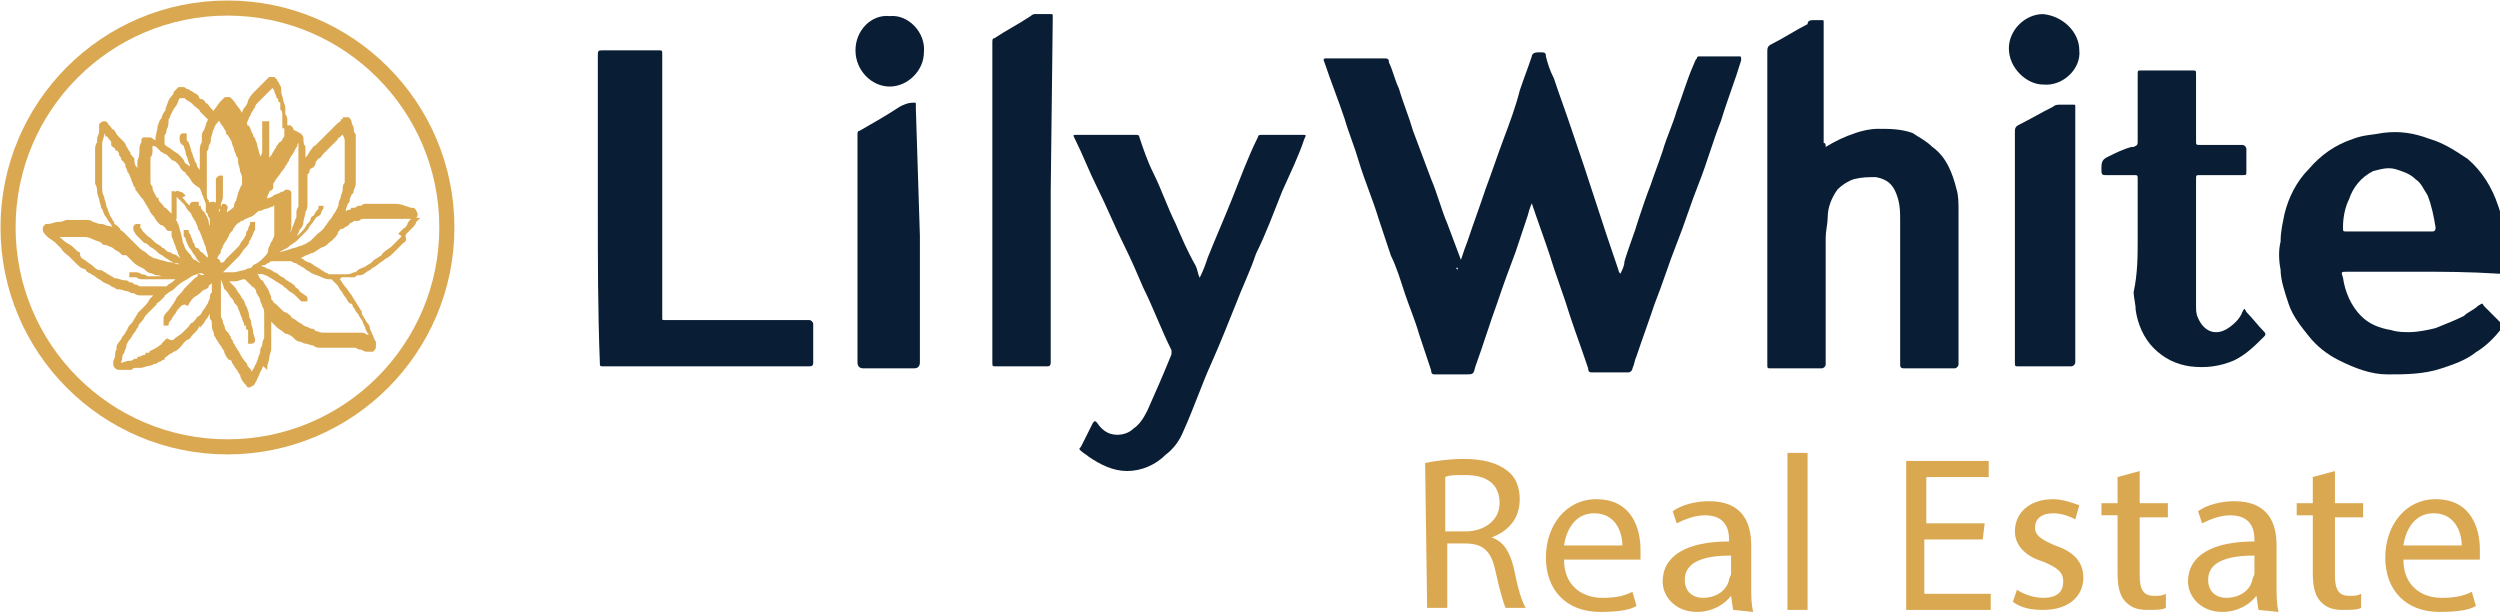 <svg xmlns="http://www.w3.org/2000/svg" xmlns:xlink="http://www.w3.org/1999/xlink" id="Layer_1" x="0px" y="0px" viewBox="0 0 124.2 30.4" style="enable-background:new 0 0 124.2 30.4;" xml:space="preserve"><style type="text/css">	.st0{fill:none;stroke:#DAA851;stroke-width:0.75;stroke-miterlimit:10;}	.st1{fill:#DAA851;stroke:#DAA851;stroke-width:0.15;stroke-miterlimit:10;}	.st2{fill:#DAA851;}	.st3{fill:#091E34;}</style><circle class="st0" cx="11.3" cy="11.3" r="10.9"></circle><g id="water_lily_2.tif">	<path class="st1" d="M16.8,13.9L16.8,13.9c0.1,0.1,0.2,0.3,0.3,0.4c0.1,0.1,0.2,0.3,0.3,0.4c0.1,0.2,0.2,0.3,0.3,0.5  c0.1,0.1,0.1,0.2,0.2,0.3v0.1c0,0.1,0.1,0.1,0.1,0.2c0.1,0.1,0.1,0.2,0.2,0.3c0,0,0.1,0.1,0.1,0.2s0.1,0.2,0.1,0.3  c0.1,0.1,0.1,0.3,0.2,0.4c0,0,0,0,0,0.1v0.1c0,0.1,0,0.1-0.1,0.2c0,0-0.1,0-0.2,0s-0.2,0-0.3-0.1c-0.1,0-0.2,0-0.3-0.1  c-0.1,0-0.2,0-0.3,0c-0.1,0-0.2,0-0.2,0c-0.1,0-0.2,0-0.3,0c-0.1,0-0.2,0-0.3,0c-0.1,0-0.3,0-0.4,0s-0.2,0-0.3,0  c-0.1,0-0.2,0-0.3-0.1c-0.1,0-0.3-0.1-0.4-0.1c-0.1,0-0.2-0.1-0.3-0.1s-0.2-0.1-0.3-0.2s-0.3-0.2-0.4-0.2c-0.1-0.1-0.3-0.2-0.4-0.3  c-0.1-0.1-0.2-0.2-0.3-0.3l-0.1-0.1l0,0l0,0v0.1c0,0.1,0,0.2,0,0.3s0,0.3,0,0.4s0,0.3,0,0.4s0,0.2,0,0.3c0,0.2-0.1,0.3-0.1,0.5  c0,0.1-0.1,0.3-0.1,0.4c-0.2-0.2-0.2,0-0.3,0.2c-0.1,0.1-0.1,0.3-0.2,0.4c0,0,0,0.1-0.1,0.2c0,0,0,0.1-0.1,0.1  c-0.1,0.1-0.2,0.1-0.2,0L12.2,19c-0.1-0.1-0.2-0.3-0.2-0.4c-0.1-0.1-0.1-0.2-0.2-0.3c-0.1-0.1-0.1-0.2-0.2-0.3  c0-0.1-0.1-0.2-0.2-0.2c-0.1-0.1-0.2-0.3-0.2-0.4c-0.1-0.1-0.1-0.2-0.2-0.3c-0.1-0.1-0.1-0.2-0.2-0.3c0-0.1-0.1-0.1-0.1-0.2v-0.1  c-0.1-0.1-0.1-0.3-0.1-0.4s0-0.2-0.1-0.3c0-0.1,0-0.2,0-0.2c0-0.1,0-0.2,0-0.3l0,0l0,0c0,0,0,0,0,0.1c0,0,0,0.1-0.1,0.1  c-0.1,0.1-0.1,0.2-0.2,0.3c-0.1,0.1-0.1,0.2-0.2,0.3c0-0.2-0.1-0.1-0.1,0c-0.1,0.1-0.1,0.2-0.2,0.3c-0.1,0.1-0.2,0.2-0.2,0.2  c-0.1,0.1-0.1,0.2-0.2,0.2c-0.2,0.1-0.3,0.3-0.4,0.4c-0.1,0.1-0.2,0.2-0.3,0.2c-0.1,0.1-0.2,0.1-0.3,0.2s-0.2,0.1-0.2,0.2  c-0.1,0-0.1,0.1-0.2,0.1c-0.1,0-0.1,0.1-0.2,0.1s-0.2,0.1-0.3,0.1c-0.1,0-0.3,0.1-0.4,0.1s-0.1,0-0.2,0s-0.2,0-0.3,0.1  c-0.1,0-0.2,0-0.3,0c-0.1,0-0.2,0-0.2,0H5.9c-0.1,0-0.2-0.1-0.2-0.2V18c0-0.1,0.1-0.2,0.1-0.4c0-0.1,0-0.2,0.1-0.2  c-0.1-0.1,0-0.3,0.1-0.4s0.1-0.2,0.2-0.3c0.1-0.1,0.1-0.2,0.2-0.3c0-0.1,0.1-0.2,0.2-0.3c0.1-0.1,0.1-0.2,0.2-0.3  c0-0.1,0.1-0.1,0.1-0.2c0.1-0.1,0.2-0.2,0.3-0.3c0.1-0.1,0.2-0.2,0.3-0.4c0.1-0.1,0.2-0.2,0.3-0.3l0,0l0,0H7.7c-0.1,0-0.2,0-0.4,0  c-0.1,0-0.2,0-0.3,0c-0.1,0-0.2,0-0.3-0.1c-0.1,0-0.2,0-0.3-0.1c-0.2,0-0.3-0.1-0.5-0.1c-0.1,0-0.1,0-0.2-0.1c-0.1,0-0.1,0-0.2-0.1  C5.3,14,5.2,14,5.1,13.9c-0.1-0.1-0.2-0.1-0.3-0.2c-0.1-0.1-0.2-0.1-0.3-0.2c-0.1,0-0.2-0.1-0.2-0.2c-0.2,0-0.3-0.1-0.5-0.3  c-0.1-0.1-0.2-0.2-0.3-0.3s-0.3-0.2-0.4-0.4C3,12.2,2.9,12.1,2.8,12s-0.3-0.2-0.4-0.3l-0.1-0.1c0,0-0.1-0.1-0.1-0.2  c0-0.1,0-0.1,0.1-0.2h0.1c0.2,0,0.3-0.1,0.5-0.1c0.1,0,0.2,0,0.4-0.1c0.1,0,0.1,0,0.2,0c0.1,0,0.2,0,0.3,0l0,0c0.1,0,0.2,0,0.4,0  s0.3,0,0.4,0.1c0.1,0,0.2,0.1,0.4,0.1s0.2,0.1,0.4,0.1c0.1,0,0.2,0.1,0.4,0.1l0,0l0,0l0,0l-0.1-0.1c-0.1-0.1-0.1-0.2-0.2-0.3  s-0.1-0.2-0.2-0.3s-0.1-0.3-0.2-0.4C5.1,10.2,5,10,5,9.9c0-0.1-0.1-0.2-0.1-0.4c0-0.1,0-0.2-0.1-0.4c0-0.1,0-0.1,0-0.2  c0-0.1,0-0.2,0-0.3V8.5c0-0.1,0-0.1,0-0.2c0-0.1,0-0.2,0-0.2c0-0.1,0-0.2,0-0.3c0-0.1,0-0.2,0-0.3c0-0.2,0-0.3,0.1-0.4  c0-0.1,0-0.2,0-0.2C4.9,6.8,5,6.7,5,6.5c0-0.1,0-0.1,0-0.2V6.2c0.1-0.1,0.1-0.1,0.2-0.1c0,0,0.1,0,0.1,0.1c0,0,0,0,0.1,0.1  s0.1,0.2,0.2,0.2c0.1,0.1,0.1,0.2,0.2,0.3C5.9,6.9,6,7,6.1,7.1c0,0,0.1,0.1,0.1,0.2c0.1,0.1,0.1,0.2,0.2,0.3c0,0.1,0.1,0.2,0.2,0.3  c0,0.1,0,0.3,0.1,0.4s0.1,0.3,0.2,0.4c0,0,0,0,0,0.1l0,0l0,0l0,0V8.7c0-0.1,0-0.2,0-0.3s0-0.2,0-0.4C7,7.8,7,7.6,7,7.5  s0-0.3,0.1-0.4V7c0-0.1,0-0.1,0.1-0.1h0.1h0.1c0.1,0,0.1,0,0.2,0.1c0.1,0,0.1,0.1,0.2,0.1l0,0l0,0c0-0.1,0-0.1,0-0.2  c0-0.2,0.1-0.4,0.1-0.6C8,6,8,6,8.1,5.9c0-0.1,0.1-0.3,0.2-0.4V5.4C8.4,5.2,8.4,5,8.6,4.8c0,0,0.1-0.1,0.1-0.2l0.1-0.1l0.1-0.1  c0.1,0,0.1,0,0.2,0c0.1,0,0.1,0.1,0.2,0.1c0.1,0,0.1,0.1,0.2,0.1c0.1,0.1,0.2,0.1,0.3,0.2C9.8,4.9,9.9,5,10,5s0.1,0.1,0.2,0.2  c0.1,0,0.1,0.1,0.2,0.2c0.1,0.1,0.2,0.2,0.2,0.3l0,0l0,0c0-0.1,0.1-0.1,0.1-0.2c0.1-0.1,0.2-0.3,0.3-0.4L11.1,5l0.1-0.1  c0.1,0,0.2,0,0.2,0L11.5,5c0.1,0.1,0.2,0.3,0.3,0.4s0.1,0.2,0.2,0.3c0,0,0,0,0,0.1l0,0l0,0c0.1-0.1,0.1-0.3,0.2-0.4  c0.1-0.1,0.2-0.3,0.2-0.4c0.1-0.2,0.2-0.3,0.4-0.5c0.1-0.1,0.2-0.2,0.3-0.3c0.1-0.1,0.1-0.1,0.2-0.2l0.1-0.1c0.1,0,0.2,0,0.2,0  L13.7,4c0,0.1,0.1,0.1,0.1,0.2c0.1,0.1,0.1,0.2,0.1,0.4C13.9,4.7,14,4.9,14,5s0.1,0.2,0.1,0.4c0,0.1,0,0.1,0,0.2v0.1  c0,0.1,0,0.2,0,0.3c0,0.1,0,0.2,0,0.3l0,0l0,0c0,0,0,0,0.1,0s0.2,0,0.2,0l0.1,0.1v0.1C15,6.7,15,6.8,15,6.9s0,0.3,0.1,0.4  c0,0.1,0,0.3,0,0.4s0,0.2,0,0.3v0.1l0,0l0,0l0,0c0.1-0.1,0.1-0.2,0.2-0.3c0.1-0.1,0.1-0.2,0.2-0.3c0.1-0.1,0.1-0.2,0.2-0.2  C15.9,7.1,16,7,16.1,6.9s0.3-0.3,0.4-0.4s0.2-0.2,0.3-0.3C16.9,6.1,17,6.1,17,6c0,0,0.1,0,0.1-0.1c0.1,0,0.1,0,0.2,0  c0,0,0.1,0.1,0.1,0.2s0.1,0.2,0.1,0.3c0,0.1,0,0.2,0.1,0.3c0,0.1,0,0.1,0,0.2s0,0.2,0,0.3c0,0.1,0,0.1,0,0.2s0,0.2,0,0.3  c0,0.1,0,0.1,0,0.2c0,0,0,0,0,0.1c0,0.1,0,0.2,0,0.4c0,0.1,0,0.2,0,0.3s0,0.2,0,0.3s0,0.3-0.1,0.4c0,0.1,0,0.2-0.1,0.2  c0,0.1-0.1,0.2-0.1,0.3s0,0.1-0.1,0.2c0,0.1-0.1,0.2-0.1,0.4c0,0.1-0.1,0.1-0.1,0.2l0,0l0,0c0,0,0.1,0,0.1-0.1  c0.1,0,0.2-0.1,0.2-0.1c0.1,0,0.2,0,0.2-0.1c0.1,0,0.2,0,0.3-0.1c0.1,0,0.2,0,0.3-0.1c0.1,0,0.2,0,0.3,0c0.1,0,0.2,0,0.3,0  c0.1,0,0.3,0,0.4,0s0.3,0,0.4,0c0.2,0,0.4,0,0.6,0.1c0.1,0,0.2,0.1,0.4,0.1c0.1,0,0.1,0.1,0.1,0.1c0.1,0.1,0.1,0.2,0,0.3  c0,0,0,0.1-0.1,0.1c-0.1,0.1-0.2,0.2-0.2,0.3c-0.1,0.1-0.1,0.2-0.2,0.2c-0.1,0.1-0.1,0.1-0.2,0.2c0.3,0.2,0.2,0.4,0.1,0.4  c-0.1,0.1-0.2,0.2-0.3,0.3c-0.1,0.1-0.2,0.2-0.2,0.2c-0.1,0.1-0.2,0.2-0.4,0.3c-0.1,0.1-0.3,0.2-0.4,0.3s-0.2,0.1-0.3,0.2  s-0.2,0.1-0.3,0.2c-0.1,0.1-0.2,0.1-0.3,0.1c-0.1,0-0.1,0-0.2,0.1c-0.1,0-0.1,0-0.2,0s-0.1,0-0.2,0s-0.2,0-0.3,0  C16.9,13.8,16.8,13.8,16.8,13.9C16.8,13.8,16.8,13.8,16.8,13.9L16.8,13.9z M12.6,13.5L12.6,13.5C12.6,13.6,12.6,13.6,12.6,13.5  c0.1,0.1,0.2,0.2,0.2,0.3c0.1,0.1,0.1,0.2,0.2,0.2c0.1,0.2,0.2,0.3,0.3,0.5c0,0.1,0.1,0.2,0.1,0.3c0,0,0,0,0,0.1c0,0,0,0,0.1,0.1  c0,0.1,0.1,0.1,0.2,0.2c0.1,0.1,0.1,0.1,0.2,0.2c0.1,0.1,0.2,0.2,0.3,0.2c0.1,0.1,0.2,0.1,0.2,0.2c0.1,0.1,0.2,0.1,0.3,0.2  c0.1,0.1,0.2,0.1,0.3,0.2s0.3,0.1,0.4,0.2c0.1,0,0.2,0,0.2,0.1c0.1,0,0.3,0.1,0.4,0.1h0.1c0.1,0,0.1,0,0.2,0s0.2,0,0.3,0  c0.1,0,0.1,0,0.2,0s0.2,0,0.3,0c0.1,0,0.1,0,0.2,0s0.1,0,0.2,0s0.1,0,0.2,0s0.2,0,0.2,0c0.1,0,0.2,0,0.3,0.1c0,0,0.1,0,0.2,0l0,0  l0,0v-0.1c-0.1-0.1-0.2-0.3-0.2-0.4c-0.1-0.1-0.1-0.3-0.2-0.4c-0.1-0.1-0.1-0.2-0.2-0.3s-0.1-0.2-0.2-0.3c0-0.1-0.1-0.2-0.2-0.2  c-0.1-0.1-0.1-0.2-0.2-0.3s-0.1-0.2-0.2-0.3s-0.1-0.2-0.2-0.3s-0.1-0.1-0.2-0.2c0,0,0,0-0.1-0.1c0,0,0,0-0.1,0s-0.2,0-0.4-0.1  c-0.2-0.1-0.3-0.1-0.5-0.2c-0.1-0.1-0.2-0.1-0.3-0.2c-0.1-0.1-0.2-0.1-0.3-0.2c-0.1,0-0.1-0.1-0.2-0.1c-0.1,0-0.2-0.1-0.2-0.1  s-0.1,0-0.2,0c-0.1,0-0.1,0-0.2,0c-0.1,0-0.2,0-0.3,0s-0.2,0-0.2,0s0,0-0.1,0c0,0-0.1,0-0.2,0.1c-0.1,0-0.1,0.1-0.2,0.1  c-0.1,0-0.1,0-0.2,0.1h-0.1h-0.1l0,0c0,0-0.1,0-0.1,0.1l0,0h0.1c0.1,0,0.2,0,0.2,0c0.1,0,0.2,0,0.3,0.1c0.1,0,0.3,0.1,0.4,0.2  c0.1,0,0.2,0.1,0.3,0.2c0.1,0,0.2,0.1,0.3,0.2c0.1,0,0.1,0.1,0.2,0.1c0.1,0.1,0.2,0.1,0.2,0.2c0.1,0.1,0.2,0.1,0.2,0.2  c0.1,0.1,0.3,0.2,0.4,0.3l0,0l0,0c0,0,0,0,0,0.1c0,0,0,0-0.1,0c0,0,0,0-0.1,0c-0.1-0.1-0.1-0.1-0.2-0.2c-0.1-0.1-0.2-0.2-0.4-0.3  l-0.1-0.1c-0.1-0.1-0.2-0.1-0.2-0.2c-0.1,0-0.2-0.1-0.2-0.1c-0.2-0.1-0.3-0.2-0.5-0.3c-0.1-0.1-0.3-0.1-0.4-0.2  C13,13.6,12.8,13.5,12.6,13.5L12.6,13.5L12.6,13.5z M5.2,6.5C5.2,6.5,5.2,6.6,5.2,6.5c0,0.1-0.1,0.1-0.1,0.2S5,7,5,7.1s0,0.3,0,0.4  s0,0.2,0,0.3c0,0,0,0.1,0,0.2c0,0.1,0,0.2,0,0.3s0,0.1,0,0.2c0,0.1,0,0.2,0,0.3S5,9,5,9.1C5,9,5,9.2,5,9.3c0,0.2,0,0.3,0.1,0.5  c0,0.1,0.1,0.3,0.1,0.4c0,0.1,0.1,0.2,0.1,0.3c0.1,0.2,0.1,0.3,0.2,0.4c0,0.1,0.1,0.1,0.1,0.2c0,0.1,0.1,0.1,0.2,0.2l0.1,0.1  c0,0.1,0.1,0.1,0.2,0.2c0.1,0.1,0.2,0.2,0.3,0.3C6.5,12,6.5,12,6.6,12.1c0.1,0.1,0.1,0.1,0.2,0.2c0.1,0.1,0.2,0.2,0.4,0.3l0.1,0.1  c0.1,0.1,0.2,0.1,0.3,0.2C7.8,12.9,7.9,13,8,13c0.1,0,0.3,0.1,0.4,0.1c0.2,0,0.3,0.1,0.4,0.1c0.1,0,0.3,0,0.4,0c0,0,0,0,0.1,0l0,0  l0,0H9.2c-0.1,0-0.2-0.1-0.2-0.1C8.9,13,8.8,13,8.7,13s-0.1-0.1-0.2-0.1c-0.1-0.1-0.2-0.1-0.3-0.2c-0.1-0.1-0.2-0.1-0.3-0.2  c-0.1-0.1-0.2-0.2-0.4-0.3C7.4,12.1,7.3,12,7.2,12c-0.1-0.1-0.1-0.1-0.2-0.2c-0.1-0.1-0.2-0.2-0.2-0.2c0-0.1-0.1-0.1-0.1-0.2v-0.1  c0,0,0-0.1,0.1-0.1h0.1l0,0c0,0,0,0,0,0.1S7,11.4,7,11.5c0.1,0.1,0.2,0.2,0.3,0.3c0.2,0.1,0.3,0.3,0.5,0.4C8,12.3,8,12.4,8.1,12.4  c0.1,0.1,0.2,0.2,0.3,0.2s0.1,0.1,0.2,0.1c0.1,0,0.2,0.1,0.2,0.1C9,13,9,13,9.1,13l0,0l0,0c0,0-0.1-0.1-0.1-0.2  c0-0.1-0.1-0.2-0.1-0.3c-0.1-0.2-0.1-0.3-0.2-0.5c0-0.1-0.1-0.2-0.1-0.3s0-0.1,0-0.2v-0.1l0,0c0,0,0,0-0.1,0H8.4c0,0-0.1,0-0.1-0.1  c-0.1-0.1-0.2-0.2-0.3-0.2c-0.1-0.1-0.2-0.2-0.3-0.4c-0.1-0.1-0.2-0.2-0.2-0.3c-0.1-0.1-0.1-0.2-0.2-0.3c0-0.1-0.1-0.1-0.1-0.2  C7,9.7,6.9,9.5,6.8,9.4c0-0.1,0-0.1-0.1-0.2c0-0.1-0.1-0.2-0.1-0.3C6.5,8.7,6.5,8.6,6.4,8.5c0-0.1-0.1-0.2-0.1-0.3S6.2,8,6.1,7.9  C6.1,7.8,6,7.7,6,7.7c0-0.1-0.1-0.3-0.2-0.3c0-0.1-0.1-0.1-0.2-0.2c0-0.2,0-0.2-0.1-0.3S5.4,6.7,5.3,6.7C5.3,6.6,5.3,6.6,5.2,6.5  L5.2,6.5z M14.7,12.8L14.7,12.8C14.7,12.9,14.8,12.9,14.7,12.8c0.2,0.1,0.3,0.1,0.4,0.2c0.1,0.1,0.3,0.1,0.4,0.2  c0.1,0.1,0.2,0.1,0.3,0.2c0,0,0.1,0,0.1,0.1c0.1,0,0.1,0,0.2,0.1c0,0,0.1,0,0.2,0.1c0.1,0,0.2,0,0.2,0c0.1,0,0.1,0,0.2,0  s0.1,0,0.2,0s0.2,0,0.3,0c0.1,0,0.2,0,0.4-0.1c0.1,0,0.1,0,0.2-0.1s0.2-0.1,0.4-0.2c0.1-0.1,0.2-0.1,0.3-0.2l0.1-0.1  c0.1-0.1,0.2-0.1,0.3-0.2c0.1,0,0.1-0.1,0.2-0.2c0.1-0.1,0.3-0.2,0.4-0.3s0.3-0.3,0.4-0.4c0.1-0.1,0.2-0.2,0.2-0.3  c0.1-0.1,0.2-0.2,0.3-0.3c0.1-0.1,0.2-0.2,0.2-0.3c0,0,0,0,0.1-0.1l0,0l0,0c-0.1,0-0.2-0.1-0.3-0.1c-0.1,0-0.1,0-0.2,0  s-0.3,0-0.4,0l0,0c-0.1,0-0.1,0-0.2,0s-0.3,0-0.4,0c-0.2,0-0.4,0-0.5,0l0,0c-0.1,0-0.2,0-0.3,0c-0.1,0-0.2,0-0.3,0  c-0.1,0-0.2,0-0.3,0.1c-0.1,0-0.1,0-0.2,0S17.5,11,17.4,11c0,0-0.1,0-0.1,0.1c-0.1,0.1-0.2,0.1-0.3,0.2h-0.1l0,0  c-0.1,0.1-0.2,0.2-0.2,0.3c-0.1,0.1-0.1,0.2-0.2,0.2c0,0.1-0.1,0.1-0.2,0.2c-0.1,0.1-0.2,0.2-0.3,0.2c-0.2,0.1-0.3,0.2-0.5,0.3  c-0.1,0-0.2,0.1-0.3,0.1C15,12.7,14.9,12.8,14.7,12.8L14.7,12.8L14.7,12.8z M14.4,12.1C14.4,12.1,14.5,12.1,14.4,12.1  c0.1-0.1,0.2-0.2,0.3-0.2c0.1-0.1,0.1-0.1,0.2-0.2c0.1-0.1,0.1-0.1,0.2-0.2c0.1-0.1,0.2-0.2,0.2-0.3c0.1-0.1,0.2-0.2,0.2-0.3  c0,0,0-0.1,0.1-0.1c0.1-0.1,0.1-0.2,0.2-0.3l0.1-0.1c0,0,0,0,0-0.1H16l0,0l0,0c0,0.1-0.1,0.1-0.1,0.2c0,0.1-0.1,0.2-0.2,0.2  c-0.1,0.1-0.2,0.3-0.3,0.4c-0.1,0.1-0.2,0.3-0.3,0.4c-0.1,0.1-0.2,0.2-0.3,0.3S14.6,12,14.4,12.1c-0.1,0.1-0.2,0.2-0.3,0.2  c-0.1,0.1-0.2,0.1-0.3,0.2c0,0-0.1,0-0.1,0.1l0,0l0,0c0.1,0,0.1,0,0.2,0c0.1,0,0.3-0.1,0.4-0.1c0.2-0.1,0.4-0.1,0.6-0.2  c0.1,0,0.2-0.1,0.3-0.1c0.1-0.1,0.2-0.1,0.3-0.2c0.1-0.1,0.2-0.2,0.3-0.3s0.3-0.2,0.4-0.4c0.1-0.1,0.2-0.3,0.3-0.4  c0.1-0.1,0.1-0.2,0.2-0.3c0.1-0.2,0.2-0.3,0.2-0.5c0-0.1,0.1-0.2,0.1-0.3s0.1-0.2,0.1-0.4c0-0.1,0-0.2,0.1-0.3c0-0.1,0-0.2,0-0.3  s0-0.1,0-0.2c0-0.1,0-0.2,0-0.3s0-0.2,0-0.2c0-0.1,0-0.2,0-0.3V7.7c0-0.1,0-0.2,0-0.3c0-0.1,0-0.2,0-0.2c0-0.1,0-0.1,0-0.2  c0-0.2-0.1-0.3-0.2-0.5l0,0l0,0l0,0c0,0,0,0.1-0.1,0.2s-0.2,0.1-0.2,0.2c-0.1,0.1-0.3,0.3-0.4,0.4S16.1,7.5,16,7.6  c-0.1,0.1-0.1,0.2-0.2,0.2c-0.1,0.1-0.2,0.2-0.2,0.3c0,0.1-0.1,0.2-0.2,0.2c0,0-0.1,0.1-0.1,0.2c0,0,0,0.1-0.1,0.1l0,0l0,0l0,0  c0,0.1,0,0.2,0,0.2c0,0.2,0,0.3,0,0.5v0.1c0,0.2,0,0.3,0,0.5c0,0.1,0,0.1,0,0.2c0,0.1,0,0.3-0.1,0.4c0,0.2-0.1,0.4-0.1,0.5  c0,0.2-0.1,0.3-0.2,0.4c0,0.1-0.1,0.2-0.1,0.3C14.6,11.9,14.6,12,14.4,12.1C14.5,12.1,14.5,12.1,14.4,12.1L14.4,12.1z M11.4,5.2  L11.4,5.2c-0.1,0.1-0.1,0.1-0.2,0.2C11.1,5.5,11,5.6,11,5.7c-0.1,0.1-0.2,0.3-0.3,0.4s-0.1,0.2-0.2,0.4c0,0.1-0.1,0.3-0.1,0.4  s0,0.2-0.1,0.3c0,0.1,0,0.2-0.1,0.3c0,0,0,0.1,0,0.2s0,0.1,0,0.2s0,0.1,0,0.2s0,0.2,0,0.3c0,0.2,0,0.4,0,0.6c0,0.1,0,0.2,0,0.3  s0,0.1,0,0.2c0,0.1,0,0.1,0,0.2c0,0.1,0,0.2,0.1,0.3c0,0.1,0.1,0.2,0.1,0.3l0,0l0,0l0,0v-0.1c0-0.1,0.1-0.1,0.2-0.1  c0.1,0,0.1,0.1,0.1,0.1s0,0.1,0,0.2c0,0.1,0,0.1,0,0.2s0,0.1,0,0.2c0,0,0,0,0,0.1l0,0c0,0,0,0,0-0.1s0-0.2,0.1-0.3v-0.1l0,0v-0.1  c0-0.1,0-0.1,0-0.2c0-0.1,0-0.2,0-0.2c0-0.1,0-0.2,0-0.3s0-0.2,0-0.3V9.2c0-0.1,0-0.1,0-0.2c0,0,0,0,0-0.1c0,0,0,0,0.1-0.1  c0,0,0,0,0.1,0l0,0c0,0,0,0,0,0.1s0,0.2,0,0.3s0,0.2,0,0.3s0,0.2,0,0.2c0,0.1,0,0.2-0.1,0.4c0,0.1,0,0.2-0.1,0.3c0,0,0,0,0,0.1  c0,0,0,0,0,0.1v0.1c0,0.1,0,0.1,0,0.2l0,0l0,0c0-0.1,0.1-0.1,0.1-0.2c0-0.1,0.1-0.2,0.1-0.2s0,0,0-0.1c0,0,0,0,0-0.1  c0,0,0.1,0,0.1-0.1c0.1,0,0.2,0.1,0.1,0.2c0,0,0,0,0,0.1s-0.1,0.2-0.2,0.3c0,0-0.1,0.1-0.1,0.2l0,0l0,0l0,0  c0.1-0.1,0.2-0.2,0.3-0.3s0.3-0.2,0.4-0.3c0,0,0,0,0.1-0.1l0,0c0-0.1,0-0.2,0.1-0.3c0-0.1,0.1-0.3,0.1-0.4C12,9.4,12,9.3,12.1,9.2  V9.1c0-0.1,0-0.1,0-0.2c0-0.1,0-0.2-0.1-0.4c0-0.2-0.1-0.3-0.1-0.5c0-0.1,0-0.2-0.1-0.3c0-0.1-0.1-0.2-0.1-0.3  c0-0.1-0.1-0.2-0.1-0.3c0-0.1-0.1-0.2-0.2-0.4l0,0l-0.1-0.1c0,0,0,0,0-0.1c-0.1-0.1-0.1-0.2-0.2-0.3C11,6.1,11,6,10.9,5.9  c-0.1-0.1-0.1-0.2-0.2-0.3C11.4,5.3,11.4,5.3,11.4,5.2C11.3,5.2,11.3,5.2,11.4,5.2L11.4,5.2z M10.3,13.6L10.3,13.6  c-0.1,0-0.2-0.1-0.3-0.1l0,0H9.9c-0.1,0-0.2,0.1-0.3,0.1c-0.2,0.1-0.3,0.2-0.5,0.3s-0.4,0.3-0.5,0.4c-0.1,0.1-0.2,0.1-0.3,0.2  c-0.1,0.1-0.2,0.1-0.2,0.2C8,14.8,8,14.8,7.9,14.9C7.8,15,7.7,15,7.7,15.1c-0.1,0.1-0.2,0.2-0.3,0.3c-0.1,0.1-0.1,0.1-0.2,0.2  S7.1,15.8,7,15.9c-0.1,0.1-0.2,0.2-0.2,0.3c-0.1,0.1-0.1,0.2-0.2,0.3c-0.1,0.1-0.1,0.2-0.2,0.3c-0.1,0.1-0.2,0.3-0.2,0.4  s-0.1,0.2-0.1,0.3C6,17.6,6,17.7,6,17.8c0,0.1-0.1,0.2-0.1,0.3l0,0H6c0.1,0,0.3-0.1,0.4-0.1s0.2,0,0.3-0.1c0.1,0,0.2,0,0.2-0.1  c0.1,0,0.2-0.1,0.3-0.1c0,0,0.1,0,0.1-0.1h0.1c0,0,0.1,0,0.1-0.1c0.2-0.1,0.4-0.2,0.5-0.3c0,0,0.1,0,0.1-0.1  C8.2,17,8.2,17,8.3,16.9c0.2,0.1,0.3,0.1,0.4,0c0.1-0.1,0.3-0.2,0.4-0.3c0.1-0.1,0.2-0.2,0.3-0.3c0.1-0.1,0.1-0.2,0.2-0.2  C9.7,16,9.7,16,9.8,15.9c0-0.1,0.1-0.1,0.2-0.2c0.1-0.1,0.1-0.2,0.2-0.3c0.1-0.1,0.1-0.2,0.2-0.3c0-0.1,0.1-0.2,0.1-0.3  s0-0.2,0.1-0.2c0-0.1,0-0.2,0-0.2c0-0.1,0-0.1,0-0.2c0-0.1,0-0.1,0-0.2v-0.1l0,0l0,0c0,0-0.1,0-0.1,0.1c-0.1,0.1-0.2,0.1-0.2,0.2  s-0.2,0.1-0.3,0.2c-0.1,0.1-0.2,0.2-0.4,0.3c-0.1,0.1-0.2,0.2-0.3,0.4c-0.2-0.1-0.2,0-0.3,0c-0.1,0.1-0.1,0.1-0.2,0.2  c-0.1,0.1-0.1,0.2-0.2,0.3c-0.1,0.1-0.1,0.2-0.2,0.3c0,0-0.1,0.1-0.1,0.2l0,0c0,0,0,0-0.1,0c0,0,0,0,0-0.1c0,0,0,0,0-0.1v-0.1  c0-0.1,0.1-0.2,0.2-0.3c0.1-0.1,0.2-0.3,0.3-0.4c0-0.1,0.1-0.1,0.1-0.2c0.1-0.2,0.3-0.3,0.4-0.5c0.1-0.1,0.2-0.2,0.3-0.3  s0.2-0.2,0.2-0.2c0.1-0.1,0.2-0.1,0.2-0.2C10.1,13.8,10.2,13.7,10.3,13.6C10.2,13.7,10.2,13.7,10.3,13.6L10.3,13.6z M2.5,11.5  C2.5,11.5,2.5,11.6,2.5,11.5c0.2,0.2,0.3,0.3,0.5,0.4c0.1,0.1,0.2,0.2,0.4,0.3s0.3,0.3,0.5,0.4c0,0.2,0.1,0.3,0.3,0.4  c0.1,0.1,0.3,0.2,0.4,0.3s0.2,0.2,0.4,0.2c0.1,0,0.1,0.1,0.2,0.1c0.1,0.1,0.2,0.1,0.3,0.2c0.1,0,0.1,0.1,0.2,0.1  C5.9,13.9,6,14,6.2,14c0.1,0,0.1,0,0.2,0.1c0.1,0,0.2,0,0.2,0.1c0.1,0,0.2,0,0.3,0.1c0.1,0,0.2,0,0.4,0c0.1,0,0.2,0,0.3,0  c0.1,0,0.1,0,0.2,0s0.2,0,0.3,0h0.1h0.1l0.1-0.1c0.2-0.1,0.3-0.2,0.5-0.4l0,0l0,0l0,0c-0.1,0-0.1,0-0.2,0c-0.2,0-0.4,0-0.6,0  c-0.1,0-0.1,0-0.2,0c-0.1,0-0.2,0-0.2,0c-0.1,0-0.1,0-0.2,0s-0.2,0-0.2,0c-0.1,0-0.1,0-0.2,0s-0.2,0-0.3-0.1c-0.1,0-0.1,0-0.2,0  c0,0,0,0-0.1,0l0,0c0,0,0,0,0-0.1c0,0,0,0,0.1,0s0.1,0,0.1,0c0.1,0,0.2,0,0.3,0.1c0.1,0,0.2,0,0.3,0.1c0.1,0,0.1,0,0.2,0  s0.2,0,0.3,0c0.1,0,0.1,0,0.2,0l0,0c0.1,0,0.2,0,0.3,0s0.1,0,0.2,0h0.1c0.1,0,0.2,0,0.3,0l0,0c0,0,0,0-0.1,0c0,0-0.1,0-0.2,0  c-0.1,0-0.2,0-0.3-0.1H8.2c-0.1,0-0.2-0.1-0.4-0.1c-0.1,0-0.2-0.1-0.3-0.1c-0.1,0-0.2-0.1-0.3-0.2C7,13.2,6.8,13.1,6.7,13  s-0.2-0.2-0.3-0.3l-0.1-0.1c0,0,0,0-0.1,0H6.1l0,0c0,0,0,0-0.1-0.1s-0.2-0.1-0.3-0.2c-0.1-0.1-0.2-0.1-0.4-0.2  c-0.1,0-0.2,0-0.2-0.1c-0.2-0.1-0.3-0.1-0.5-0.2c-0.2-0.1-0.3-0.1-0.5-0.1c-0.1,0-0.1,0-0.2,0H3.8c-0.1,0-0.2,0-0.3,0s-0.2,0-0.4,0  c-0.1,0-0.3,0-0.4,0.1C2.7,11.5,2.6,11.5,2.5,11.5L2.5,11.5L2.5,11.5z M10.9,13.7L10.9,13.7c0,0.1,0,0.2,0,0.2c0,0.2,0,0.3,0,0.5  s0,0.4,0,0.5V15c0,0.1,0,0.2,0,0.3s0,0.1,0,0.2c0,0.1,0,0.2,0,0.2c0,0.1,0.1,0.2,0.1,0.3s0.1,0.2,0.1,0.3c0,0.1,0.1,0.2,0.2,0.3  c0,0.1,0.1,0.1,0.1,0.2s0.1,0.1,0.1,0.2s0.1,0.1,0.1,0.2c0.1,0.1,0.1,0.2,0.2,0.3c0.1,0.2,0.2,0.4,0.4,0.6c0,0.1,0.1,0.2,0.2,0.3  c0,0.1,0.1,0.1,0.1,0.2l0,0l0,0l0,0c0.1-0.1,0.1-0.2,0.2-0.3c0-0.1,0.1-0.2,0.1-0.2c0-0.1,0.1-0.2,0.1-0.3c0-0.1,0.1-0.2,0.1-0.3  c0-0.1,0-0.2,0.1-0.3c0-0.1,0-0.2,0.1-0.4c0-0.1,0-0.2,0-0.2c0-0.1,0-0.1,0-0.2l0,0c0-0.1,0-0.1,0-0.2s0-0.2,0-0.3  c0-0.1,0-0.2,0-0.3s0-0.3-0.1-0.4c0-0.1-0.1-0.2-0.1-0.3s-0.1-0.2-0.2-0.4v-0.1c-0.1-0.1-0.1-0.2-0.2-0.2l-0.1-0.1  c-0.1-0.1-0.1-0.1-0.2-0.2l-0.1-0.1c0,0,0,0-0.1,0l0,0c-0.1,0-0.3,0.1-0.4,0.1h-0.1h-0.1c-0.1,0-0.2,0-0.3,0l0,0l0,0  c0,0,0.1,0.1,0.2,0.2c0.1,0.1,0.1,0.1,0.2,0.2c0.1,0.1,0.1,0.2,0.2,0.3c0.1,0.1,0.1,0.2,0.2,0.3c0.1,0.1,0.1,0.3,0.2,0.4  c0,0.1,0.1,0.2,0.1,0.4c0,0.1,0.1,0.2,0.1,0.3c0,0.2,0.1,0.3,0.1,0.5c0,0.1,0.1,0.3,0.1,0.4l0,0c0,0,0,0.1-0.1,0.1c0,0,0,0-0.1,0  c0,0,0,0,0-0.1s0-0.1,0-0.2s0-0.1,0-0.2s0-0.2-0.1-0.2c0-0.1,0-0.2-0.1-0.2c0-0.1-0.1-0.2-0.1-0.3c-0.1-0.2-0.1-0.3-0.2-0.5  c0-0.1-0.1-0.2-0.2-0.3c0-0.1-0.1-0.2-0.2-0.3c-0.1-0.2-0.2-0.3-0.3-0.4C11.1,13.9,11,13.8,10.9,13.7L10.9,13.7L10.9,13.7z   M10.9,13.2L10.9,13.2c0.1-0.1,0.2-0.1,0.2-0.1c0.1,0,0.1-0.1,0.2-0.2c0.1-0.1,0.2-0.2,0.3-0.3s0.2-0.2,0.3-0.3s0.1-0.2,0.2-0.3  c0.1-0.1,0.1-0.2,0.2-0.3v-0.1c0-0.1,0.1-0.1,0.1-0.2c0-0.1,0.1-0.2,0.1-0.3l0,0c0,0,0,0,0.1,0c0,0,0,0,0,0.1c0,0,0,0,0,0.1v0.1  c-0.1,0.1-0.1,0.3-0.2,0.4c0,0.1-0.1,0.1-0.1,0.2c0,0.1-0.1,0.2-0.2,0.3c-0.1,0.1-0.2,0.3-0.3,0.4c-0.1,0.1-0.1,0.1-0.2,0.2  c-0.1,0.1-0.2,0.2-0.3,0.3s-0.2,0.2-0.3,0.3c0,0-0.1,0-0.1,0.1l0,0c0,0,0,0,0.1,0s0.1,0,0.2,0c0.2,0,0.3,0,0.4,0  c0.2,0,0.4-0.1,0.5-0.1s0.2-0.1,0.3-0.1s0.2-0.1,0.3-0.2c0.2-0.1,0.3-0.2,0.4-0.3l0.1-0.1c0.1-0.1,0.2-0.2,0.2-0.4  c0-0.1,0.1-0.2,0.1-0.2c0-0.1,0-0.1,0.1-0.2c0-0.1,0.1-0.2,0.1-0.3s0-0.2,0-0.3s0-0.2,0-0.4c0-0.1,0-0.2,0-0.3v-0.1  c0-0.1,0-0.3,0-0.4v-0.1l0,0c-0.1,0-0.2,0.1-0.2,0.1c-0.1,0-0.2,0.1-0.3,0.1s-0.2,0.1-0.3,0.1s-0.2,0.1-0.3,0.2  c-0.1,0.1-0.2,0.1-0.4,0.2c-0.1,0-0.1,0.1-0.2,0.1c-0.1,0-0.1,0.1-0.2,0.1c-0.1,0.1-0.2,0.2-0.2,0.2c0,0.1-0.1,0.1-0.1,0.2  c-0.1,0.1-0.2,0.2-0.2,0.3c-0.1,0.2-0.2,0.3-0.3,0.5c0,0.1-0.1,0.2-0.1,0.2c0,0.1,0,0.2-0.1,0.2c0,0.1-0.1,0.2-0.1,0.3  C10.9,12.9,10.9,13.1,10.9,13.2L10.9,13.2L10.9,13.2z M9.7,10.6C9.7,10.6,9.6,10.5,9.7,10.6c-0.1-0.2-0.1-0.2-0.2-0.3  c0,0,0,0,0-0.1c0,0,0-0.1,0.1-0.1c0,0,0.1,0,0.2,0c0,0,0,0,0,0.1c0,0,0,0.1,0.1,0.1c0,0.1,0.1,0.2,0.2,0.3c0.1,0.2,0.2,0.3,0.2,0.5  c0,0.1,0.1,0.2,0.1,0.2c0,0.1,0,0.1,0.1,0.2l0,0l0,0c0-0.1,0-0.1,0-0.2c0-0.1,0-0.2,0-0.3s0-0.2-0.1-0.3c0-0.1,0-0.1-0.1-0.2  c0,0,0-0.1,0-0.2c0-0.1,0-0.1,0-0.2l0,0l0,0c-0.1-0.2-0.1-0.3-0.2-0.5c0-0.1-0.1-0.2-0.1-0.3C9.8,9.2,9.7,9.1,9.6,9  C9.5,8.8,9.4,8.7,9.3,8.6c0-0.1-0.1-0.1-0.2-0.2C9,8.3,9,8.2,8.9,8.1C8.8,8,8.7,7.9,8.6,7.9C8.5,7.8,8.4,7.7,8.3,7.6  c-0.1,0-0.2-0.1-0.2-0.1S8,7.5,8,7.4c0,0-0.1,0-0.1-0.1l0,0c0,0-0.1,0-0.1-0.1c-0.1,0-0.2,0-0.3-0.1l0,0l0,0l0,0c0,0.1,0,0.1,0,0.2  s0,0.1,0,0.2s0,0.2-0.1,0.3c0,0.1,0,0.3,0,0.4c0,0.2,0,0.3,0,0.4c0,0.1,0,0.3,0,0.4c0,0.1,0,0.2,0.1,0.3c0,0.2,0.1,0.3,0.2,0.5  c0,0,0,0.1,0.1,0.1c0,0.1,0.1,0.2,0.2,0.3s0.1,0.2,0.2,0.2c0.1,0.1,0.2,0.2,0.4,0.4c0,0,0,0,0.1,0l0,0l0,0v-0.1c0-0.1,0-0.2,0-0.3  l0,0c0-0.1,0-0.1,0-0.2c0-0.1,0-0.1,0-0.2c0-0.1,0-0.2,0-0.2V9.7c0-0.1,0.1-0.2,0.2-0.1c0.1,0,0.1,0,0.2,0.1C8.9,9.8,9,9.9,9.1,10  s0.2,0.2,0.3,0.3C9.5,10.4,9.5,10.5,9.7,10.6C9.6,10.5,9.6,10.6,9.7,10.6L9.7,10.6z M9.6,8.5C9.6,8.5,9.6,8.4,9.6,8.5  C9.5,8.4,9.5,8.3,9.5,8.2S9.4,8,9.4,7.9c0-0.1-0.1-0.2-0.1-0.3l0,0c0-0.1-0.1-0.3-0.1-0.4C9,7.1,9,7,9,6.9V6.8c0,0,0-0.1,0.1-0.1  h0.1l0,0c0,0,0,0,0,0.1v0.1c0,0.1,0,0.1,0.1,0.2c0.1,0.2,0.1,0.4,0.2,0.6c0,0.1,0.1,0.2,0.1,0.3s0.1,0.1,0.1,0.2  c0,0.1,0.1,0.2,0.1,0.2l0,0C9.9,8.5,9.9,8.6,10,8.7l0,0l0,0V8.6c0-0.1,0-0.3,0-0.4c0-0.1,0-0.2,0-0.3c0-0.1,0-0.3,0-0.4  s0-0.3,0.1-0.4c0-0.1,0-0.1,0-0.2V6.8c0-0.1,0-0.2,0.1-0.3c0.1-0.2,0.1-0.4,0.2-0.5V5.9l-0.1-0.1c-0.1-0.1-0.2-0.2-0.3-0.3  c0-0.1-0.2-0.2-0.3-0.3C9.6,5.1,9.5,5,9.3,4.9L9.2,4.8c-0.1,0-0.2,0-0.2,0s0,0-0.1,0l0,0C8.8,4.9,8.8,5,8.7,5.2  C8.6,5.3,8.5,5.5,8.4,5.7c0,0.1-0.1,0.2-0.1,0.2c0,0.2,0,0.4-0.1,0.5c0,0.1,0,0.2-0.1,0.3c0,0.1,0,0.3,0,0.4c0,0,0,0,0,0.1  c0,0,0,0,0.1,0.1c0.2,0.1,0.4,0.3,0.6,0.4l0.1,0.1C9,7.9,9.1,8,9.1,8.1l0.1,0.1C9.4,8.3,9.4,8.4,9.6,8.5C9.5,8.4,9.6,8.5,9.6,8.5  L9.6,8.5z M13.8,12.4L13.8,12.4L13.8,12.4c0.1-0.1,0.2-0.2,0.3-0.3s0.2-0.2,0.3-0.4c0,0,0-0.1,0.1-0.1c0-0.1,0.1-0.2,0.1-0.3  c0.1-0.2,0.1-0.3,0.2-0.5c0-0.1,0-0.1,0-0.2c0-0.1,0-0.2,0.1-0.3c0-0.1,0-0.1,0-0.2c0-0.1,0-0.3,0-0.4V9.6c0-0.1,0-0.1,0-0.2  c0-0.1,0-0.2,0-0.3s0-0.2,0-0.3c0,0,0-0.1,0-0.2c0-0.1,0-0.2,0-0.3s0-0.2,0-0.3c0-0.1,0-0.2,0-0.3V7.6c0-0.1,0-0.2,0-0.2  c0-0.1,0-0.1,0-0.2s0-0.2,0-0.2c0-0.1,0-0.2,0-0.2l0,0l0,0l0,0c0,0-0.1,0.1-0.1,0.2c0,0-0.1,0.1-0.1,0.2s-0.1,0.1-0.1,0.2  c-0.1,0.2-0.2,0.3-0.3,0.5c0,0.1-0.1,0.1-0.1,0.2c-0.1,0.1-0.1,0.2-0.2,0.3c-0.1,0.1-0.2,0.3-0.3,0.4c-0.1,0.1-0.1,0.2-0.2,0.3v0.1  v0.1c0,0,0,0.1-0.1,0.1c0,0,0,0-0.1,0.1c0,0.1-0.1,0.2-0.1,0.3s0,0.1-0.1,0.2l0,0l0,0c0,0,0,0,0.1,0c0.1-0.1,0.3-0.1,0.4-0.2  c0.1-0.1,0.3-0.1,0.4-0.2c0.1,0,0.1,0,0.2-0.1c0.1,0,0.2,0,0.2,0.1c0,0,0,0,0,0.1v0.1c0,0.1,0,0.2,0,0.3s0,0.2,0,0.4  c0,0.1,0,0.2,0,0.4c0,0.1,0,0.2,0,0.3s0,0.2-0.1,0.4c0,0.1-0.1,0.2-0.1,0.3s-0.1,0.2-0.1,0.3C13.9,12.2,13.8,12.3,13.8,12.4  L13.8,12.4L13.8,12.4z M13,8.2L13,8.2C13,8.1,13,8,13,8c0-0.1,0-0.2,0.1-0.4c0-0.1,0-0.1,0-0.2s0-0.2,0-0.3c0-0.1,0-0.2,0-0.2  c0-0.1,0-0.2,0-0.2c0-0.1,0-0.2,0-0.2V6.4V6.3l0,0V6.2c0,0,0,0,0-0.1c0,0,0,0,0.1,0h0.1l0,0c0,0.1,0,0.2,0,0.2c0,0.1,0,0.1,0,0.2  v0.1c0,0.1,0,0.2,0,0.3V7c0,0.1,0,0.1,0,0.2s0,0.2,0,0.3c0,0.1,0,0.2,0,0.3v0.1c0,0.1,0,0.2-0.1,0.3l0,0l0,0l0,0l0.1-0.1  c0.1-0.1,0.1-0.2,0.2-0.3c0.1-0.1,0.1-0.2,0.2-0.3c0-0.1,0.1-0.1,0.1-0.2c0.1-0.1,0.1-0.2,0.2-0.2c0.1-0.1,0.1-0.2,0.2-0.3V6.7  c0-0.1,0-0.3,0-0.4s0-0.2,0-0.3c0-0.1,0-0.2-0.1-0.3c0-0.1,0-0.2-0.1-0.3c0-0.1,0-0.1,0-0.2S14,5,13.9,5c0-0.1,0-0.1-0.1-0.2  c0-0.1-0.1-0.2-0.1-0.3c0-0.1-0.1-0.1-0.1-0.2c0,0,0,0-0.1,0l-0.1,0.1c-0.1,0.1-0.2,0.2-0.3,0.3C13,4.8,12.9,4.9,12.8,5  c-0.1,0.1-0.2,0.2-0.2,0.3c-0.1,0.1-0.1,0.2-0.2,0.3c0,0.1-0.1,0.2-0.1,0.2c0,0.1-0.1,0.2-0.1,0.3c0,0,0,0,0,0.1c0,0,0,0.1,0.1,0.1  c0.1,0.1,0.1,0.3,0.2,0.4c0,0.1,0,0.1,0.1,0.2c0,0.1,0.1,0.2,0.1,0.3c0,0.1,0.1,0.3,0.1,0.4C12.9,7.9,13,8.1,13,8.2  C13,8.2,13,8.3,13,8.2L13,8.2z M10.2,13.3L10.2,13.3c-0.1-0.2-0.2-0.3-0.3-0.4c-0.1-0.1-0.1-0.2-0.2-0.3c-0.1-0.1-0.1-0.2-0.2-0.3  c-0.1-0.1-0.1-0.2-0.2-0.4c0-0.1,0-0.1-0.1-0.2c0,0,0,0,0-0.1v-0.1h0.1l0,0l0,0c0,0.1,0.1,0.2,0.1,0.2c0,0.1,0.1,0.2,0.1,0.3  s0.1,0.1,0.1,0.2c0,0.1,0.1,0.2,0.2,0.2c0.1,0.1,0.1,0.2,0.2,0.2c0.1,0.1,0.1,0.1,0.2,0.2c0,0,0.1,0.1,0.2,0.1l0,0l0,0  c0,0,0,0,0-0.1v-0.1c0-0.1-0.1-0.3-0.1-0.4c0-0.1-0.1-0.2-0.1-0.3c-0.1-0.2-0.1-0.3-0.2-0.5c0-0.1-0.1-0.1-0.1-0.2  c0-0.1-0.1-0.2-0.1-0.3c-0.1-0.1-0.1-0.2-0.2-0.3c0-0.1-0.1-0.2-0.2-0.3c-0.1-0.1-0.1-0.2-0.2-0.3C9.1,10,9.1,9.9,9,9.9  C8.9,9.8,8.8,9.7,8.7,9.6c0,0-0.1,0-0.1-0.1l0,0l0,0l0,0c0,0.1,0,0.2,0,0.3s0,0.2,0,0.3s0,0.2,0,0.2c0,0.1,0,0.2,0,0.3  c0,0.2,0.1,0.4,0.2,0.6C9,11.9,9,12,9,12c0,0.1,0.1,0.2,0.1,0.3c0.1,0.2,0.2,0.3,0.3,0.4C9.5,12.9,9.6,13,9.7,13  c0.1,0.1,0.2,0.1,0.3,0.2c0,0,0,0,0.1,0C10.1,13.2,10.1,13.3,10.2,13.3L10.2,13.3L10.2,13.3z"></path></g><path class="st2" d="M70.8,23c0.5-0.1,1.2-0.2,1.9-0.2c1,0,1.7,0.2,2.2,0.6c0.4,0.3,0.6,0.8,0.6,1.4c0,1-0.6,1.6-1.4,1.9l0,0 c0.6,0.2,0.9,0.7,1.1,1.5c0.2,1,0.4,1.7,0.6,2h-1c-0.1-0.2-0.3-0.9-0.5-1.8c-0.2-1-0.6-1.4-1.5-1.4h-0.9v3.2h-1L70.8,23L70.8,23z  M71.8,26.4h1c1,0,1.7-0.6,1.7-1.4c0-1-0.7-1.4-1.7-1.4c-0.5,0-0.8,0-1,0.1V26.4L71.8,26.4z"></path><path class="st2" d="M77.7,27.8c0,1.3,0.9,1.9,1.9,1.9c0.7,0,1.1-0.1,1.5-0.3l0.2,0.7c-0.3,0.2-0.9,0.3-1.8,0.3 c-1.7,0-2.7-1.1-2.7-2.7s1-2.9,2.5-2.9c1.8,0,2.2,1.5,2.2,2.5c0,0.2,0,0.3,0,0.5H77.7L77.7,27.8z M80.6,27.1c0-0.6-0.3-1.6-1.4-1.6 c-1,0-1.4,0.9-1.5,1.6H80.6z"></path><path class="st2" d="M86.1,30.3L86,29.6l0,0c-0.3,0.4-0.9,0.8-1.7,0.8c-1.1,0-1.7-0.8-1.7-1.5c0-1.3,1.2-2,3.3-2v-0.1 c0-0.4-0.1-1.2-1.2-1.2c-0.5,0-1,0.2-1.4,0.4l-0.2-0.6c0.4-0.3,1.1-0.5,1.8-0.5c1.7,0,2.1,1.1,2.1,2.2v2c0,0.5,0,0.9,0.1,1.3 L86.1,30.3L86.1,30.3z M86,27.6c-1.1,0-2.3,0.2-2.3,1.2c0,0.6,0.4,0.9,0.9,0.9c0.7,0,1.2-0.4,1.3-0.9c0-0.1,0.1-0.2,0.1-0.3 C86,28.5,86,27.6,86,27.6z"></path><path class="st2" d="M88.8,22.5h1v7.8h-1V22.5z"></path><path class="st2" d="M98.5,26.8h-2.9v2.7h3.3v0.8h-4.2v-7.4h4.1v0.8h-3.1V26h2.9L98.5,26.8L98.5,26.8z"></path><path class="st2" d="M100.2,29.3c0.3,0.2,0.8,0.4,1.3,0.4c0.7,0,1-0.3,1-0.8s-0.3-0.7-1-1c-1-0.3-1.4-0.9-1.4-1.5 c0-0.9,0.7-1.6,1.9-1.6c0.5,0,1,0.2,1.3,0.3l-0.2,0.7c-0.2-0.1-0.6-0.3-1.1-0.3c-0.6,0-0.9,0.3-0.9,0.7c0,0.4,0.3,0.6,1,0.9 c0.9,0.3,1.4,0.8,1.4,1.6c0,0.9-0.7,1.6-2,1.6c-0.6,0-1.1-0.1-1.5-0.4L100.2,29.3L100.2,29.3z"></path><path class="st2" d="M106.3,23.4V25h1.4v0.7h-1.4v2.9c0,0.7,0.2,1,0.7,1c0.3,0,0.4,0,0.6-0.1v0.7c-0.2,0.1-0.5,0.1-0.9,0.1 c-0.5,0-0.8-0.1-1.1-0.4c-0.3-0.3-0.4-0.8-0.4-1.4v-2.9h-0.8V25h0.8v-1.3L106.3,23.4L106.3,23.4z"></path><path class="st2" d="M112.2,30.3l-0.1-0.7l0,0c-0.3,0.4-0.9,0.8-1.7,0.8c-1.1,0-1.7-0.8-1.7-1.5c0-1.3,1.2-2,3.3-2v-0.1 c0-0.4-0.1-1.2-1.2-1.2c-0.5,0-1,0.2-1.4,0.4l-0.2-0.6c0.4-0.3,1.1-0.5,1.8-0.5c1.7,0,2.1,1.1,2.1,2.2v2c0,0.5,0,0.9,0.1,1.3 L112.2,30.3L112.2,30.3z M112,27.6c-1.1,0-2.3,0.2-2.3,1.2c0,0.6,0.4,0.9,0.9,0.9c0.7,0,1.2-0.4,1.3-0.9c0-0.1,0.1-0.2,0.1-0.3 C112,28.5,112,27.6,112,27.6z"></path><path class="st2" d="M116,23.4V25h1.4v0.7H116v2.9c0,0.7,0.2,1,0.7,1c0.3,0,0.4,0,0.6-0.1v0.7c-0.2,0.1-0.5,0.1-0.9,0.1 c-0.5,0-0.8-0.1-1.1-0.4c-0.3-0.3-0.4-0.8-0.4-1.4v-2.9h-0.8V25h0.8v-1.3L116,23.4L116,23.4z"></path><path class="st2" d="M119.4,27.8c0,1.3,0.9,1.9,1.9,1.9c0.7,0,1.1-0.1,1.5-0.3l0.2,0.7c-0.3,0.2-0.9,0.3-1.8,0.3 c-1.7,0-2.7-1.1-2.7-2.7s1-2.9,2.5-2.9c1.8,0,2.2,1.5,2.2,2.5c0,0.2,0,0.3,0,0.5H119.4L119.4,27.8z M122.3,27.1 c0-0.6-0.3-1.6-1.4-1.6c-1,0-1.4,0.9-1.5,1.6H122.3z"></path><g>	<path class="st3" d="M90.7,7.3c0.5-0.3,0.9-0.5,1.5-0.7c0.3-0.1,0.7-0.2,1.1-0.2c0.6,0,1.1,0,1.7,0.2c0.3,0.2,0.7,0.4,1,0.7  c0.7,0.5,1,1.3,1.2,2.1c0.1,0.3,0.1,0.7,0.1,1.1c0,2.5,0,5,0,7.4c0,0,0,0.1,0,0.2s-0.1,0.2-0.2,0.2c-0.8,0-1.7,0-2.5,0  c-0.2,0-0.2-0.1-0.2-0.2c0-2.4,0-4.7,0-7.1c0-0.5,0-0.9-0.2-1.4s-0.5-0.7-1-0.8c-0.4,0-0.7,0-1.1,0.1c-0.3,0.1-0.6,0.3-0.8,0.5  c-0.3,0.4-0.5,0.9-0.5,1.4c0,0.3-0.1,0.7-0.1,1c0,2.1,0,4.2,0,6.3c0,0.1-0.1,0.2-0.2,0.2c-0.8,0-1.7,0-2.5,0c-0.2,0-0.2,0-0.2-0.2  c0-2.8,0-13.4,0-15.5c0-0.2,0-0.3,0.2-0.4c0.6-0.3,1.2-0.7,1.8-1C89.8,1,90,1,90.1,1s0.3,0,0.4,0s0.1,0,0.1,0.1c0,0,0,0.1,0,0.2  v5.8C90.7,7.1,90.7,7.2,90.7,7.3L90.7,7.3z"></path>	<path class="st3" d="M120.2,13.5h-3.6c-0.3,0-0.3,0-0.2,0.3c0.1,0.7,0.4,1.4,0.9,1.9c0.4,0.4,0.9,0.6,1.5,0.7  c0.3,0.1,0.6,0.1,0.9,0.1c0.4,0,0.9-0.1,1.3-0.2c0.5-0.2,1-0.4,1.4-0.6c0.2-0.2,0.5-0.3,0.7-0.5c0.2-0.1,0.2-0.2,0.3,0  c0.3,0.3,0.6,0.6,0.9,0.9c0.1,0.1,0.1,0.1,0,0.2c-0.4,0.5-0.8,0.9-1.3,1.2c-0.5,0.4-1.1,0.6-1.7,0.8c-0.9,0.3-1.8,0.3-2.7,0.3  c-0.8,0-1.6-0.3-2.4-0.7c-0.6-0.3-1.1-0.7-1.5-1.2s-0.8-1-1-1.6s-0.4-1.2-0.4-1.7c-0.1-0.5-0.1-1,0-1.4c0-0.5,0.1-0.9,0.2-1.4  c0.2-0.8,0.6-1.6,1.2-2.2c0.6-0.7,1.3-1.2,2.2-1.5c0.5-0.2,1-0.2,1.5-0.3c0.8-0.1,1.5,0,2.3,0.3c0.7,0.2,1.3,0.6,1.9,1  c0.7,0.6,1.2,1.4,1.5,2.3c0.2,0.5,0.2,1,0.3,1.5c0.1,0.6,0,1.2,0,1.8c0,0.2-0.1,0.1-0.2,0.1C122.6,13.5,121.4,13.5,120.2,13.5  L120.2,13.5z M118.6,11.5c0.7,0,1.5,0,2.2,0c0.1,0,0.2,0,0.2-0.2c-0.1-0.6-0.2-1.1-0.4-1.6c-0.2-0.3-0.3-0.6-0.6-0.8  c-0.3-0.3-0.7-0.4-1-0.5c-0.4-0.1-0.7,0-1.1,0.1c-0.6,0.3-1,0.8-1.2,1.4c-0.2,0.4-0.3,0.9-0.3,1.4c0,0.2,0,0.2,0.2,0.2  C117.2,11.5,117.9,11.5,118.6,11.5L118.6,11.5z"></path>	<path class="st3" d="M59.6,13.8c0.2-0.4,0.3-0.7,0.4-1c0.4-1,0.8-1.9,1.2-2.9s0.8-2.1,1.3-3.1c0-0.1,0.1-0.1,0.2-0.1  c0.7,0,1.4,0,2,0c0.2,0,0.2,0,0.1,0.2c-0.3,0.9-0.7,1.7-1.1,2.6c-0.4,1-0.8,2.1-1.3,3.1c-0.3,0.9-0.7,1.7-1,2.5  c-0.4,1-0.8,2-1.2,2.9c-0.5,1.1-0.9,2.3-1.4,3.4c-0.2,0.5-0.5,0.9-0.9,1.2c-0.5,0.5-1.2,0.8-1.9,0.8s-1.3-0.3-1.9-0.7  c-0.1-0.1-0.3-0.2-0.4-0.3c-0.1-0.1-0.1-0.1,0-0.2c0.2-0.4,0.4-0.8,0.6-1.2c0.1-0.1,0.1-0.1,0.2,0c0.2,0.3,0.5,0.6,1,0.6  c0.3,0,0.6-0.1,0.8-0.3c0.3-0.2,0.5-0.5,0.7-0.9c0.4-0.9,0.8-1.8,1.2-2.8c0-0.1,0-0.1,0-0.2c-0.5-1-0.9-2.1-1.4-3.1  c-0.3-0.7-0.6-1.4-0.9-2c-0.5-1-0.9-2-1.4-3c-0.4-0.8-0.7-1.6-1.1-2.4c-0.1-0.2-0.1-0.2,0.1-0.2c1,0,1.9,0,2.9,0  c0.1,0,0.2,0,0.2,0.1C56.8,7.4,57,8,57.3,8.6c0.4,0.8,0.7,1.7,1.1,2.5c0.3,0.7,0.6,1.4,1,2.1C59.5,13.4,59.5,13.6,59.6,13.8  L59.6,13.8z"></path>	<path class="st3" d="M29.7,10.4c0-2.5,0-5.1,0-7.6c0-0.3,0-0.3,0.3-0.3c0.9,0,1.8,0,2.7,0c0.2,0,0.2,0,0.2,0.2c0,4.3,0,8.6,0,12.9  c0,0.1,0,0.1,0,0.2c0,0.1,0,0.1,0.1,0.1c0,0,0.1,0,0.2,0c2.3,0,4.6,0,7,0c0.1,0,0.2,0.1,0.2,0.2c0,0.7,0,1.3,0,1.9  c0,0.1,0,0.2-0.2,0.2c-3.4,0-6.8,0-10.2,0c-0.2,0-0.2,0-0.2-0.2C29.7,15.4,29.7,12.9,29.7,10.4L29.7,10.4z"></path>	<path class="st3" d="M106.2,11.9c0-1,0-2,0-3c0-0.2,0-0.2-0.2-0.2c-0.5,0-0.9,0-1.4,0c-0.1,0-0.2,0-0.2-0.2c0-0.1,0-0.2,0-0.2  c0-0.3,0.1-0.4,0.3-0.5c0.4-0.2,0.8-0.4,1.2-0.5c0,0,0,0,0.1,0c0.2-0.1,0.2-0.1,0.2-0.3c0-1.1,0-2.2,0-3.3c0-0.2,0-0.2,0.2-0.2  c0.9,0,1.7,0,2.5,0c0.2,0,0.2,0,0.2,0.2c0,0.5,0,0.9,0,1.4c0,0.6,0,1.3,0,1.9c0,0.2,0,0.2,0.2,0.2c1.3,0,1.4,0,2.1,0  c0.1,0,0.2,0.1,0.2,0.2c0,0.3,0,0.7,0,1.1c0,0.2,0,0.2-0.2,0.2c-0.7,0-1.4,0-2.1,0c-0.2,0-0.2,0-0.2,0.2c0,1.9,0,3.7,0,5.5  c0,0.3,0,0.6,0,0.8s0,0.4,0.1,0.6c0.3,0.7,0.9,0.9,1.5,0.5c0.3-0.2,0.6-0.5,0.7-0.8c0.1-0.2,0.1-0.2,0.2,0c0.3,0.3,0.6,0.7,0.9,1  c0,0,0.1,0.1,0,0.2c-0.5,0.5-0.9,0.9-1.5,1.2c-0.7,0.3-1.4,0.4-2.2,0.3c-0.7-0.1-1.3-0.4-1.8-0.9s-0.8-1.2-0.9-1.9  c0-0.3-0.1-0.6-0.1-0.9C106.2,13.6,106.2,12.7,106.2,11.9L106.2,11.9z"></path>	<path class="st3" d="M52.2,9.5c0,2.8,0,5.7,0,8.5c0,0.2-0.1,0.2-0.2,0.2c-0.8,0-1.7,0-2.5,0c-0.2,0-0.2,0-0.2-0.2  c0-5.3,0-10.6,0-15.9c0-0.1,0-0.2,0.1-0.2c0.6-0.4,1.2-0.7,1.8-1.1c0,0,0.1-0.1,0.2-0.1c0.3,0,0.5,0,0.8,0c0.1,0,0.1,0,0.1,0.1  s0,0.1,0,0.2L52.2,9.5L52.2,9.5z"></path>	<path class="st3" d="M103.1,11.7c0,2.1,0,4.2,0,6.3c0,0.1-0.1,0.2-0.2,0.2c-0.9,0-1.7,0-2.6,0c-0.2,0-0.2,0-0.2-0.2  c0-3.8,0-7.6,0-11.4c0-0.2,0-0.3,0.2-0.4c0.6-0.3,1.1-0.6,1.7-0.9c0.1-0.1,0.2-0.1,0.4-0.1c0.2,0,0.4,0,0.6,0c0.1,0,0.1,0,0.1,0.1  c0,0,0,0.1,0,0.2V11.7L103.1,11.7z"></path>	<path class="st3" d="M45.7,11.7c0,2.1,0,4.2,0,6.3c0,0.2-0.1,0.3-0.3,0.3c-0.8,0-1.6,0-2.5,0c-0.2,0-0.3-0.1-0.3-0.3  c0-3.4,0-6.9,0-10.3c0-0.3,0-0.6,0-1c0-0.1,0-0.2,0.1-0.2c0.7-0.4,1.4-0.8,2-1.2c0.2-0.1,0.4-0.2,0.7-0.2c0.1,0,0.1,0,0.1,0.1  c0,0,0,0.1,0,0.2L45.7,11.7L45.7,11.7z"></path>	<path class="st3" d="M44.2,0.8c0.9-0.1,1.8,0.8,1.7,1.8c0,0.9-0.8,1.7-1.7,1.7s-1.7-0.8-1.7-1.8S43.3,0.7,44.2,0.8L44.2,0.8z"></path>	<path class="st3" d="M103.3,2.5c0.1,0.9-0.8,1.8-1.8,1.7c-0.8,0-1.7-0.8-1.7-1.8c0-0.9,0.8-1.7,1.7-1.7  C102.5,0.8,103.3,1.6,103.3,2.5L103.3,2.5z"></path>	<path class="st3" d="M72.4,13.4c0.2-0.5,0.3-0.9,0.5-1.4c0.3-0.9,0.6-1.7,0.9-2.6c0.3-0.8,0.6-1.7,0.9-2.5s0.6-1.6,0.8-2.4  c0.2-0.6,0.4-1.1,0.6-1.7c0-0.1,0.1-0.2,0.3-0.2c0.5,0-0.3,0,0.2,0c0.2,0,0.2,0.1,0.2,0.2c0.1,0.4,0.2,0.7,0.4,1.1  c0.3,0.9,0.6,1.7,0.9,2.6c0.8,2.3,1.5,4.6,2.3,6.9c0,0,0,0.1,0.1,0.2c0.1-0.2,0.2-0.4,0.2-0.6c0.2-0.7,0.5-1.4,0.7-2.1  c0.2-0.6,0.4-1.2,0.6-1.7c0.2-0.6,0.4-1.1,0.6-1.7c0.2-0.7,0.5-1.3,0.7-2c0.3-0.8,0.5-1.5,0.8-2.2c0.1-0.2,0.1-0.3,0.2-0.4  c0-0.1,0.1-0.1,0.1-0.1c0.7,0,1.3,0,2,0c0.1,0,0.1,0,0.1,0.2c-0.3,1-0.7,2-1,3c-0.4,1-0.7,2.1-1.1,3.1s-0.7,2-1.1,3s-0.7,2-1.1,3  c-0.3,0.9-0.6,1.7-0.9,2.6c-0.1,0.2-0.1,0.4-0.2,0.6c0,0.1-0.1,0.2-0.2,0.2c-0.6,0-1.2,0-1.8,0c-0.1,0-0.2,0-0.2-0.2  c-0.3-0.9-0.6-1.7-0.9-2.6c-0.3-1-0.7-2-1-3c-0.3-0.9-0.6-1.7-0.9-2.6c0,0-0.1,0.2-0.2,0.6c-0.2,0.6-0.4,1.2-0.6,1.8  c-0.3,0.8-0.6,1.6-0.9,2.5c-0.4,1.1-0.7,2.1-1.1,3.2c-0.1,0.4-0.1,0.4-0.5,0.4c-0.5,0-1,0-1.5,0c-0.1,0-0.2,0-0.2-0.2  c-0.2-0.6-0.4-1.2-0.6-1.8c-0.2-0.7-0.5-1.4-0.7-2s-0.4-1.3-0.7-1.9c-0.2-0.6-0.4-1.2-0.6-1.8c-0.3-1-0.7-1.9-1-2.9  c-0.2-0.7-0.5-1.4-0.7-2.1c-0.3-0.9-0.7-1.9-1-2.8c-0.1-0.2,0-0.2,0.1-0.2c1,0,1.9,0,2.9,0C69,2.9,69,3,69,3.1  c0.2,0.4,0.3,0.9,0.5,1.3c0.2,0.7,0.5,1.4,0.7,2.1c0.3,0.8,0.6,1.6,0.9,2.4c0.3,0.7,0.5,1.5,0.8,2.2c0.3,0.8,0.6,1.6,0.9,2.4  C72.3,13.2,72.3,13.3,72.4,13.4L72.4,13.4z"></path></g></svg>